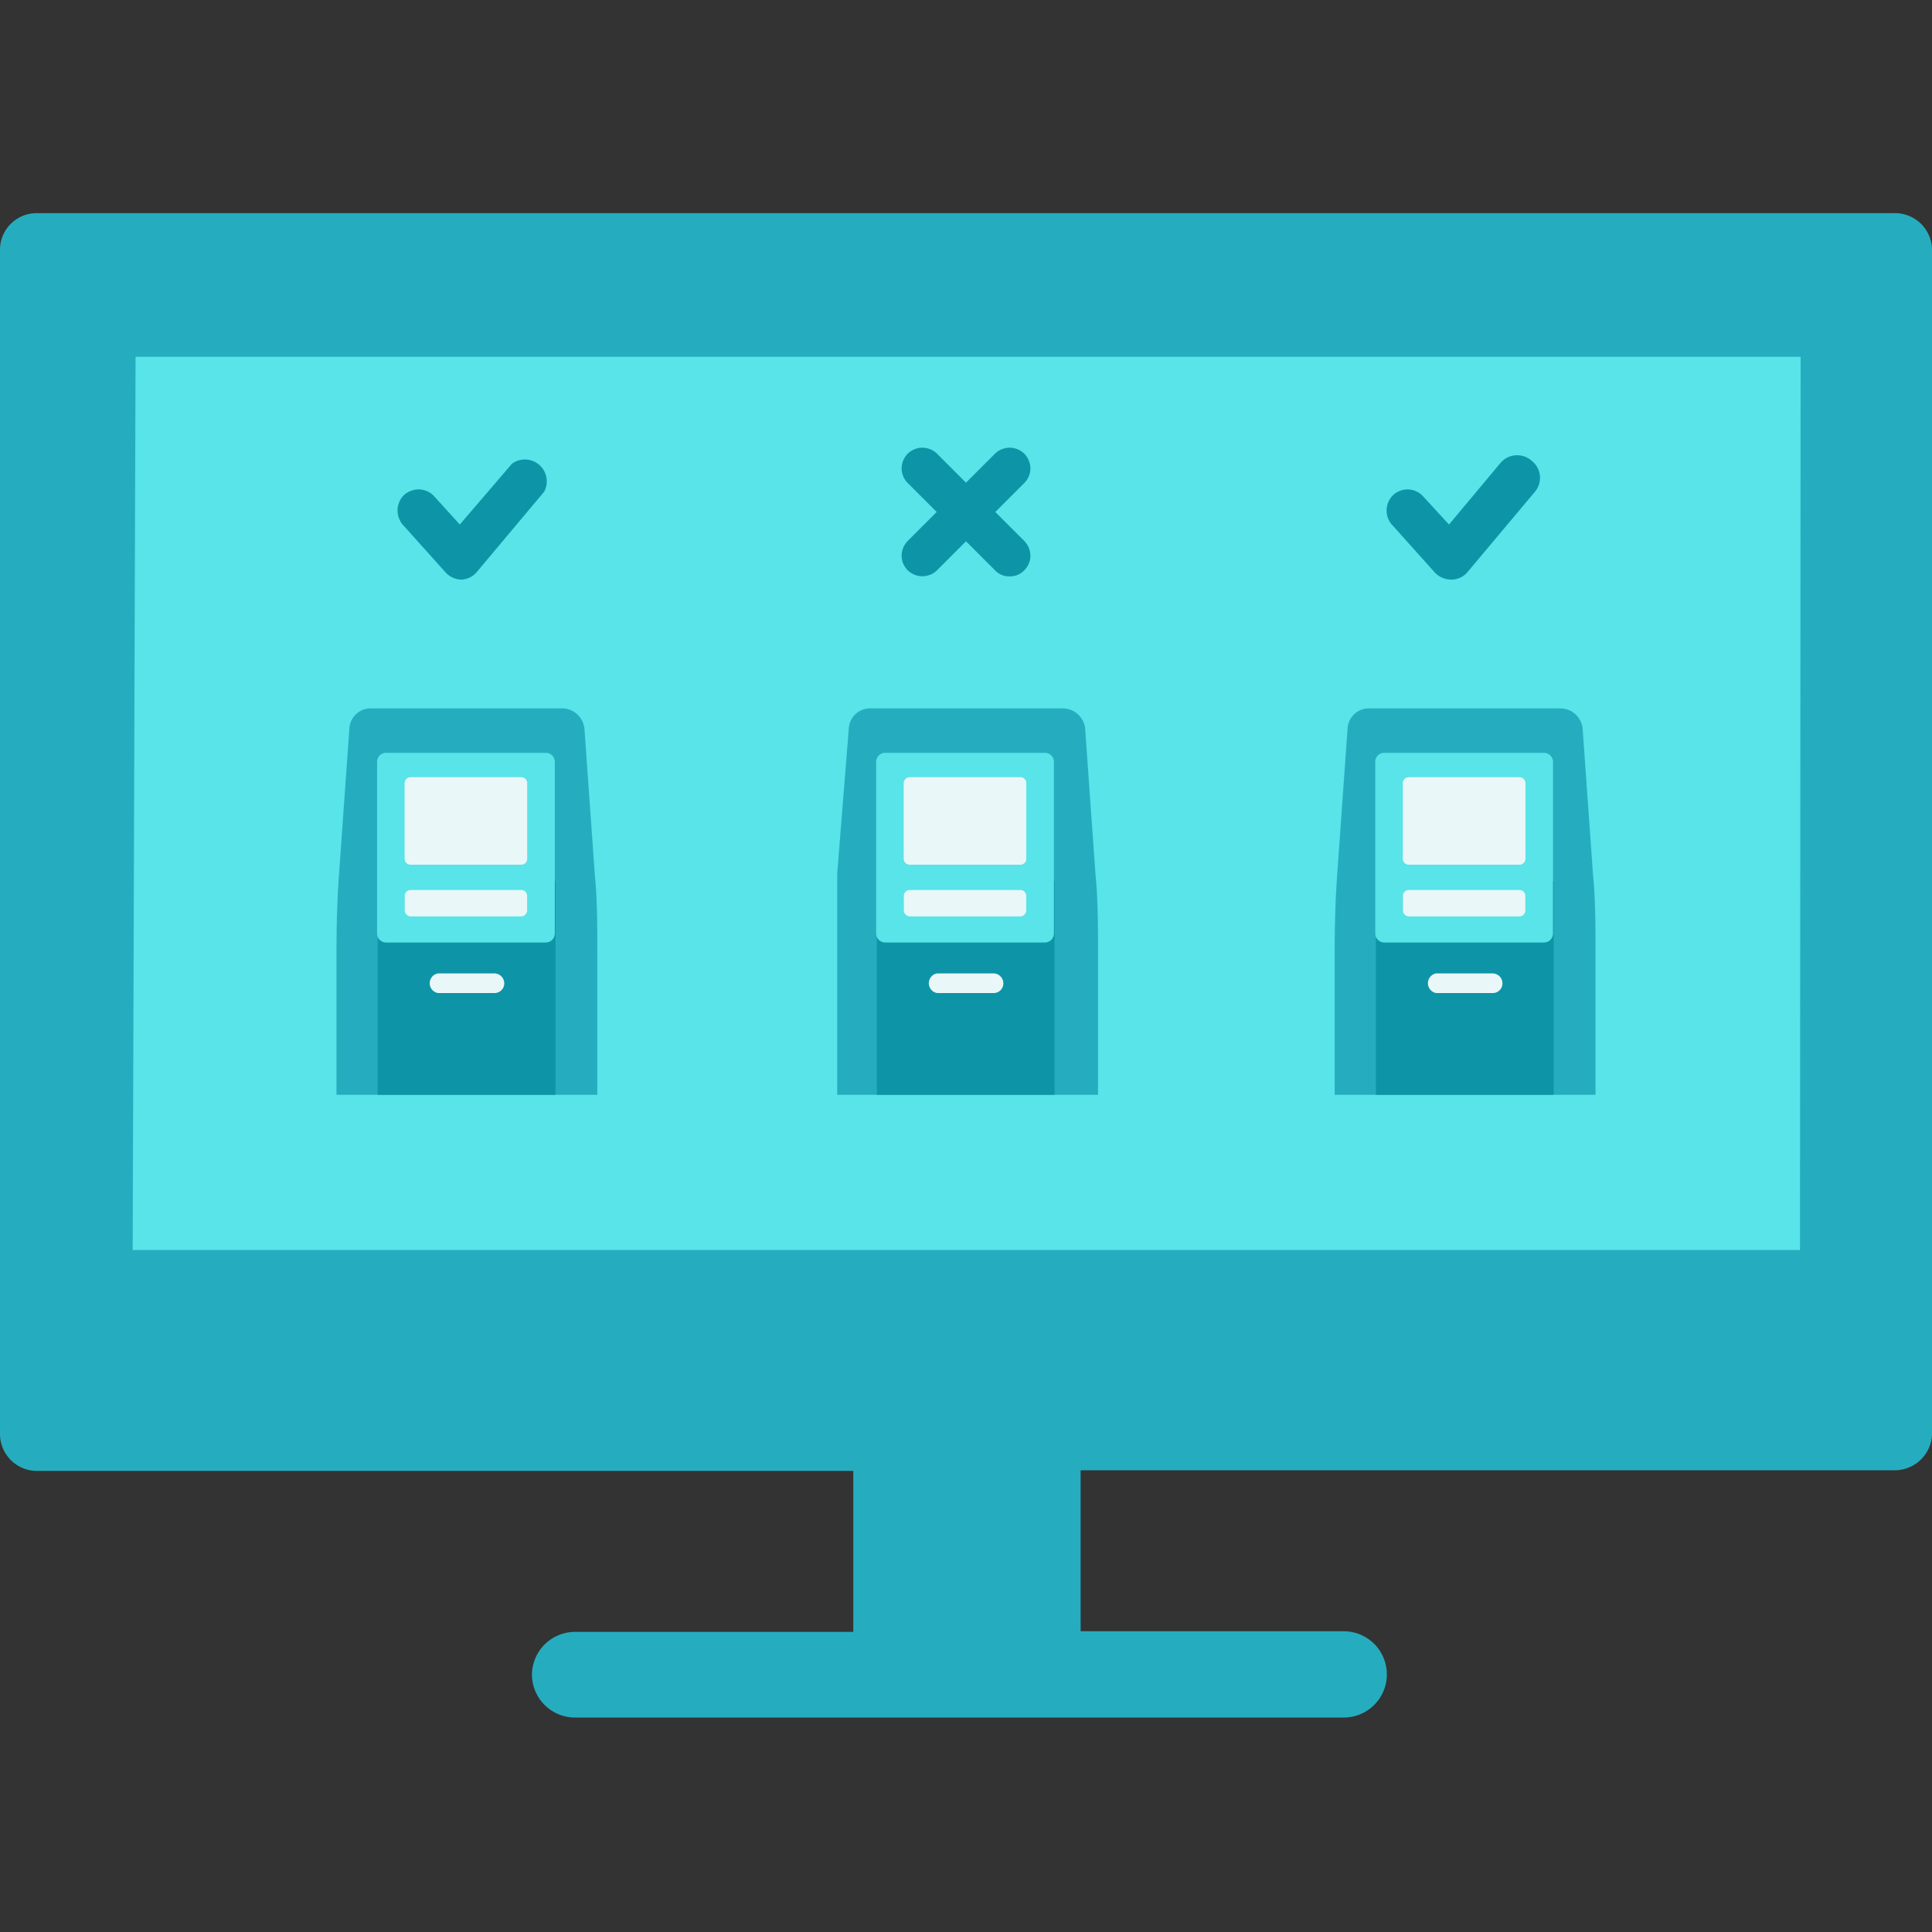 <svg id="Layer_1" data-name="Layer 1" xmlns="http://www.w3.org/2000/svg" viewBox="0 0 60 60"><rect x="0" y="0" width="60" height="60" fill="#333333" stroke="none"/><defs><style>.cls-1{fill:#58e4e8;}.cls-2,.cls-4{fill:#25adbf;}.cls-2{fill-rule:evenodd;}.cls-3{fill:#0d95a7;}.cls-5{fill:#eaf7f9;}.cls-6{fill:#eaedf5;}</style></defs><path class="cls-1" d="M54.28,41.86h-49A2.75,2.75,0,0,1,2.42,39.2v-27A2.75,2.75,0,0,1,5.25,9.52h49a2.75,2.75,0,0,1,2.83,2.66v27A2.75,2.75,0,0,1,54.28,41.86Z"/><path class="cls-2" d="M58.81,6.62H1.19A1.14,1.14,0,0,0,0,7.72V44.57a1.15,1.15,0,0,0,1.19,1.11H26.5v5H17.86A1.34,1.34,0,0,0,16.52,52h0a1.34,1.34,0,0,0,1.34,1.34H41.73A1.34,1.34,0,0,0,43.07,52h0a1.34,1.34,0,0,0-1.34-1.34H33.56v-5H58.81A1.16,1.16,0,0,0,60,44.57V7.72A1.15,1.15,0,0,0,58.81,6.62ZM55.9,38.82H4.12l.09-27.74H55.92Z"/><path class="cls-3" d="M31.36,17.9a.6.6,0,0,1-.46-.19l-.9-.9-.9.9a.65.65,0,0,1-.91,0,.64.64,0,0,1-.19-.45.66.66,0,0,1,.19-.46l.9-.9-.9-.9a.64.64,0,0,1-.19-.45.66.66,0,0,1,.19-.46.65.65,0,0,1,.91,0l.9.9.9-.9a.65.65,0,0,1,.91,0,.66.66,0,0,1,.19.46.64.64,0,0,1-.19.45l-.9.9.9.9a.66.66,0,0,1,.19.46.64.64,0,0,1-.19.45A.6.6,0,0,1,31.36,17.9Z"/><path class="cls-4" d="M17.49,22h-6a.66.66,0,0,0-.64.63l-.32,4.5c-.06.82-.08,1.63-.08,2.45V34h8.1V29.58c0-.82,0-1.63-.08-2.45l-.32-4.5A.7.7,0,0,0,17.49,22Z"/><path class="cls-3" d="M17.25,27.36H11.73V34h5.52Z"/><path class="cls-5" d="M15.36,30.84H13.6a.31.31,0,0,1,0-.61h1.76a.31.31,0,0,1,.3.3A.3.3,0,0,1,15.36,30.84Z"/><path class="cls-1" d="M16.94,29.27H12a.28.28,0,0,1-.29-.28V23.67a.28.28,0,0,1,.29-.29h4.94a.28.28,0,0,1,.29.29V29A.28.28,0,0,1,16.94,29.27Z"/><path class="cls-6" d="M16.19,26.85H12.75a.18.18,0,0,1-.18-.19V24.32a.18.18,0,0,1,.18-.18h3.44a.18.18,0,0,1,.18.18v2.34A.18.18,0,0,1,16.19,26.85Z"/><path class="cls-5" d="M16.19,26.85H12.75a.18.18,0,0,1-.18-.19V24.32a.18.18,0,0,1,.18-.18h3.44a.18.18,0,0,1,.18.18v2.34A.18.18,0,0,1,16.19,26.85Z"/><path class="cls-5" d="M16.19,28.46H12.75a.19.19,0,0,1-.18-.19v-.45a.18.18,0,0,1,.18-.18h3.44a.18.18,0,0,1,.18.18v.45A.19.19,0,0,1,16.19,28.46Z"/><path class="cls-4" d="M33,22H27a.66.66,0,0,0-.64.63L26,27.13C26,28,26,28.76,26,29.58V34h8.1V29.58c0-.82,0-1.63-.08-2.45l-.32-4.5A.7.7,0,0,0,33,22Z"/><path class="cls-3" d="M32.75,27.36H27.23V34h5.52Z"/><path class="cls-5" d="M30.86,30.84H29.1a.31.31,0,0,1,0-.61h1.76a.31.31,0,0,1,.3.3A.3.3,0,0,1,30.86,30.84Z"/><path class="cls-1" d="M32.44,29.27H27.5a.28.28,0,0,1-.29-.28V23.67a.28.28,0,0,1,.29-.29h4.94a.28.28,0,0,1,.29.29V29A.28.28,0,0,1,32.44,29.27Z"/><path class="cls-6" d="M31.69,26.85H28.25a.18.18,0,0,1-.18-.19V24.32a.18.18,0,0,1,.18-.18h3.44a.18.18,0,0,1,.18.18v2.34A.18.18,0,0,1,31.69,26.85Z"/><path class="cls-5" d="M31.69,26.85H28.25a.18.18,0,0,1-.18-.19V24.32a.18.18,0,0,1,.18-.18h3.44a.18.18,0,0,1,.18.18v2.34A.18.18,0,0,1,31.69,26.85Z"/><path class="cls-5" d="M31.69,28.46H28.25a.19.19,0,0,1-.18-.19v-.45a.18.18,0,0,1,.18-.18h3.44a.18.18,0,0,1,.18.18v.45A.19.19,0,0,1,31.69,28.46Z"/><path class="cls-4" d="M48.49,22h-6a.66.66,0,0,0-.64.63l-.32,4.5c-.06.82-.08,1.63-.08,2.45V34h8.1V29.58c0-.82,0-1.63-.08-2.45l-.32-4.5A.7.7,0,0,0,48.49,22Z"/><path class="cls-3" d="M48.25,27.36H42.73V34h5.52Z"/><path class="cls-5" d="M46.36,30.84H44.6a.31.31,0,0,1,0-.61h1.76a.31.31,0,0,1,.3.3A.3.3,0,0,1,46.36,30.84Z"/><path class="cls-1" d="M47.94,29.27H43a.28.28,0,0,1-.29-.28V23.67a.28.28,0,0,1,.29-.29h4.94a.28.28,0,0,1,.29.29V29A.28.28,0,0,1,47.94,29.27Z"/><path class="cls-6" d="M47.19,26.85H43.75a.18.18,0,0,1-.18-.19V24.32a.18.18,0,0,1,.18-.18h3.44a.18.18,0,0,1,.18.18v2.34A.18.18,0,0,1,47.19,26.85Z"/><path class="cls-5" d="M47.19,26.85H43.75a.18.18,0,0,1-.18-.19V24.32a.18.18,0,0,1,.18-.18h3.44a.18.18,0,0,1,.18.18v2.34A.18.18,0,0,1,47.19,26.85Z"/><path class="cls-5" d="M47.19,28.46H43.75a.19.19,0,0,1-.18-.19v-.45a.18.18,0,0,1,.18-.18h3.44a.18.18,0,0,1,.18.18v.45A.19.19,0,0,1,47.19,28.46Z"/><path class="cls-3" d="M45.07,18h0a.7.7,0,0,1-.51-.22l-1.3-1.45a.67.67,0,0,1,0-.95.66.66,0,0,1,.48-.18.66.66,0,0,1,.47.23l.79.86,1.58-1.89a.68.68,0,0,1,1-.08.67.67,0,0,1,.09.95l-2.09,2.49a.65.65,0,0,1-.5.24Z"/><path class="cls-3" d="M14.34,18h0a.68.68,0,0,1-.5-.22l-1.3-1.45a.68.68,0,0,1,0-.95.69.69,0,0,1,.49-.18.66.66,0,0,1,.47.23l.78.86L15.9,14.4a.68.68,0,0,1,1,.87l-2.09,2.49a.65.65,0,0,1-.5.24Z"/></svg>